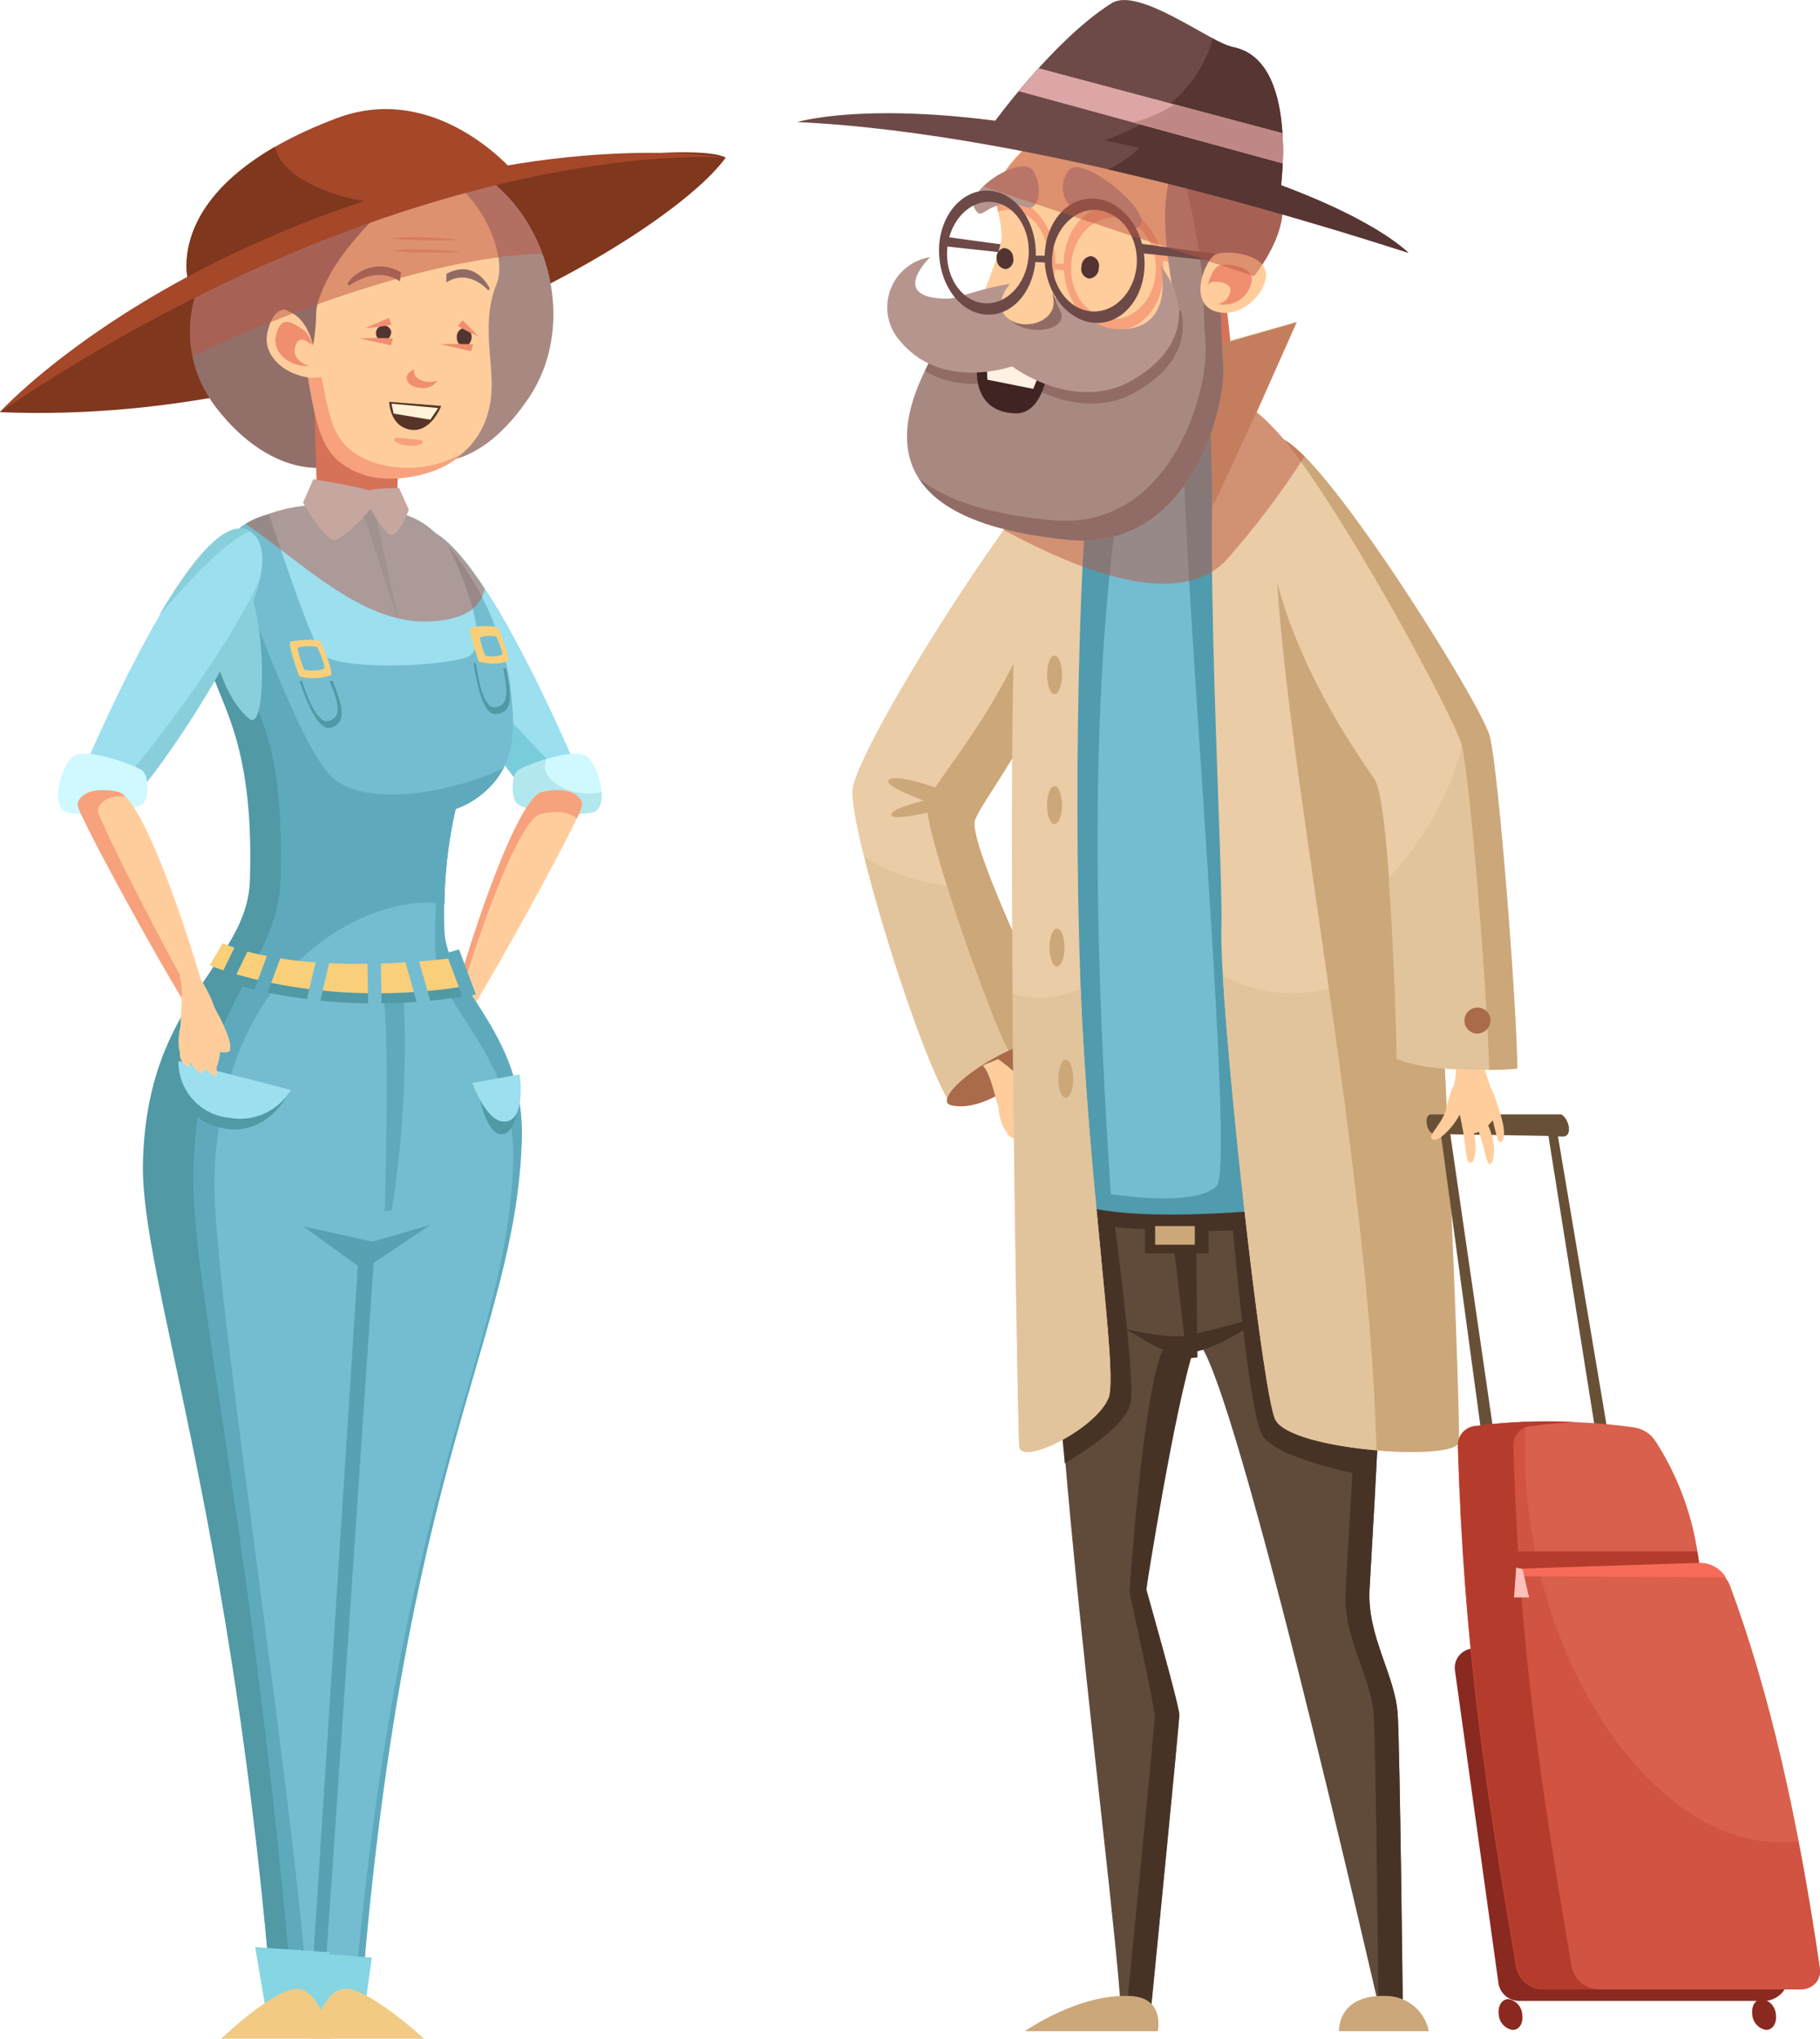 <svg xmlns="http://www.w3.org/2000/svg" width="484" height="542" viewBox="0 0 484 542" fill="none"><g clip-path="url(#clip0_8_7)"><path d="M251.26 62.933L274.283 66.076L272.516 67.787L250.927 65.437L251.26 62.933Z" fill="#6D4A47"></path><path d="M292.517 116.616C290.596 99.216 227.161 197.741 226.674 210.287C226.265 221.529 244.294 280.604 252.975 293.839C252.975 293.839 276.434 290.773 280.173 270C277.381 265.758 256.074 225.388 257.124 218.898C258.174 212.407 298.407 169.737 292.517 116.616Z" fill="#EACCA7"></path><path d="M258.533 235.94C248.447 235.887 238.563 233.115 229.927 227.917C235.407 249.993 246.727 284.13 252.975 293.814C252.975 293.814 276.434 290.748 280.173 269.974C278.38 267.24 268.981 249.687 262.784 235.71C261.324 235.812 259.941 235.94 258.533 235.94Z" fill="#E2C49C"></path><path d="M292.517 116.616C292.082 112.732 288.573 114.648 283.4 120.091C283.144 173.57 247.854 206.377 246.599 213.481C245.344 220.584 264.91 274.471 268.188 279.25C267.452 283.277 265.863 287.101 263.527 290.467C267.763 288.682 271.493 285.883 274.388 282.318C277.282 278.752 279.251 274.531 280.122 270.026C277.33 265.733 258.098 225.004 259.199 218.463C260.3 211.922 298.407 169.737 292.517 116.616Z" fill="#CCA77A"></path><path d="M252.975 293.839C247.008 292.46 264.807 276.95 284.706 274.369C284.654 274.344 266.241 296.854 252.975 293.839Z" fill="#AA6B4B"></path><path d="M261.375 283.236C265.166 287.681 264.807 299.946 270.16 299.461C274.949 299.026 280.762 292.511 265.447 281.575L261.375 283.236Z" fill="#FFCD9C"></path><path d="M271.952 288.141C263.348 288.474 265.473 296.982 266.83 299.639C268.188 302.297 275.307 303.728 277.433 302.195C279.558 300.661 275.23 288.014 271.952 288.141Z" fill="#FFCD9C"></path><path d="M273.463 294.887C274.82 295.679 278.585 298.081 279.66 297.442C280.736 296.803 279.097 294.606 278.047 293.43C275.23 290.339 272.515 287.477 270.543 288.908C268.571 290.339 265.14 289.981 273.463 294.887Z" fill="#FFCD9C"></path><path d="M276.024 295.679C274.334 296.292 273.463 297.442 273.463 298.387C273.463 299.333 274.513 298.847 276.204 298.234C277.894 297.621 280.071 297.749 279.994 296.803C279.917 295.858 277.791 295.066 276.024 295.679Z" fill="#FFCD9C"></path><path d="M274.744 301.096C275.016 301.758 275.453 302.34 276.013 302.787C276.573 303.234 277.238 303.531 277.945 303.651C279.097 303.651 278.559 302.884 277.945 301.428C277.33 299.972 277.509 298.209 276.357 298.106C275.205 298.004 274.078 299.639 274.744 301.096Z" fill="#FFCD9C"></path><path d="M270.748 300.866C271.046 301.634 271.545 302.307 272.194 302.815C272.844 303.324 273.618 303.648 274.436 303.753C275.589 303.753 274.436 302.399 274.103 300.943C273.77 299.486 273.437 298.387 272.285 298.387C271.133 298.387 270.492 299.409 270.748 300.866Z" fill="#FFCD9C"></path><path d="M267.419 300.355C267.609 301.011 267.982 301.599 268.495 302.051C269.007 302.504 269.638 302.801 270.313 302.91C271.568 303.114 270.723 302.041 270.313 300.585C269.903 299.128 269.673 298.03 268.418 297.902C267.163 297.774 267.086 298.95 267.419 300.355Z" fill="#FFCD9C"></path><path d="M371.702 455.86C371.062 445.282 363.558 435.163 364.198 422.643C364.838 410.123 371.062 314.357 366.759 306.181C362.457 298.004 294.258 291.744 283.016 307.151C271.773 322.559 296.153 500.14 298.023 533.817H306.141C306.141 533.817 313.645 458.262 313.645 455.86C313.645 453.458 304.886 422.643 304.886 422.643C304.886 422.643 311.135 359.123 317.384 356.21C325.502 352.454 366.887 534.66 366.759 533.791H373.034C373.034 533.791 372.316 466.438 371.702 455.86Z" fill="#604B3B"></path><path d="M287.651 325.165C292.619 326.57 335.439 329.381 345.145 324.475V313.693L286.268 318.369L287.651 325.165Z" fill="#473326"></path><path d="M283.169 389.094C288.291 385.849 298.97 379.334 300.609 373.278C302.248 367.222 295.488 318.369 295.488 318.369L276.562 317.449L283.169 389.094Z" fill="#473326"></path><path d="M362.252 392.212C354.799 390.525 339.536 387.101 335.823 381.787C332.109 376.472 327.858 326.749 327.858 326.749L360.741 317.116L362.252 392.212Z" fill="#473326"></path><path d="M317.589 358.305C316.052 354.932 311.698 356.21 310.853 356.619C304.604 359.506 300.353 423.256 300.353 423.256C300.353 423.256 307.089 453.918 307.089 456.243C307.089 458.568 300.174 528.323 299.636 533.817H306.064C306.064 533.817 313.568 458.262 313.568 455.86C313.568 453.458 304.809 422.643 304.809 422.643C304.809 422.643 312.415 373.942 317.589 358.305Z" fill="#473326"></path><path d="M371.702 455.86C371.062 445.282 363.558 435.163 364.198 422.643C364.838 410.123 371.062 314.357 366.759 306.181C363.865 300.764 332.954 296.19 309.163 298.209C331.751 297.391 357.642 301.632 360.382 306.564C364.762 314.766 358.513 410.532 357.821 423.026C357.13 435.521 364.71 445.665 365.325 456.243C365.888 465.952 366.477 523.392 366.554 532.897C366.655 533.214 366.732 533.539 366.785 533.868H373.059C373.059 533.868 372.316 466.438 371.702 455.86Z" fill="#473326"></path><path d="M298.688 353.195C304.579 355.597 307.985 360.426 316.359 359.608C324.733 358.791 336.847 349.388 336.847 349.388C329.614 351.717 322.262 353.662 314.823 355.213C309.547 355.801 298.688 353.195 298.688 353.195Z" fill="#473326"></path><path d="M291.62 133.403L266.523 97.095L305.603 88.816L308.83 104.351C300.046 107.315 293.387 115.364 291.62 133.403Z" fill="#CCA77A"></path><path d="M301.07 109.845L300.123 79.848L325.758 77.497L328.882 106.319L301.07 109.845Z" fill="#EF8F6F"></path><path d="M283.092 315.251C277.971 310.397 279.814 271.022 275.41 246.902C271.005 222.781 265.575 149.807 290.417 116.028C296.973 107.136 308.6 104.275 314.311 103.253C339.049 98.704 349.754 154.355 352.29 171.628C355.414 192.81 375.338 310.78 365.095 315.583C360.997 317.474 294.975 326.443 283.092 315.251Z" fill="#74BDD1"></path><path d="M352.315 171.602C349.754 154.841 339.511 101.413 316.129 103.023C316.291 104.4 315.994 105.791 315.284 106.983C310.956 115.108 329.215 309.323 323.581 315.251C317.947 321.179 295.411 317.449 295.411 317.449C286.473 185.374 296.794 138.207 301.301 107.417C297.049 109.366 293.339 112.322 290.494 116.028C265.652 149.705 271.107 222.781 275.486 246.902C279.866 271.022 276.562 312.619 281.735 317.474C293.618 328.666 362.687 319.391 366.734 317.474C376.875 312.671 355.414 192.784 352.315 171.602Z" fill="#509BAD"></path><path d="M339.178 377.469C335.541 370.621 324.196 266.321 324.811 246.902C325.425 227.483 317.998 108.337 326.065 106.37C338.665 103.227 368.577 156.374 373.571 174.004C378.565 191.634 388.707 378.158 387.938 383.269C387.17 388.379 343.557 385.824 339.178 377.469Z" fill="#EACCA7"></path><path d="M343.48 264.047C337.099 264.012 330.822 262.424 325.195 259.422C327.192 293.379 336.053 371.566 339.178 377.469C343.557 385.722 387.324 388.66 387.836 383.371C388.246 379.998 384.327 303.268 380.153 243.376C370.293 256.279 357.463 264.047 343.48 264.047Z" fill="#E2C49C"></path><path d="M376.209 175.128C373.085 164.065 355.721 138.386 343.172 122.084C327.474 138.973 363.66 289.393 366.042 385.594C377.208 386.539 387.631 385.926 387.938 383.371C388.706 378.158 381.228 192.784 376.209 175.128Z" fill="#CCA77A"></path><path d="M294.822 371.592C297.383 364.744 289.188 313.36 287.318 261.032C285.167 201.191 287.625 124.843 291.62 113.601C281.377 120.219 274.411 138.513 270.749 156.169C267.086 173.825 270.595 379.257 271.056 384.546C271.517 389.835 291.595 379.845 294.822 371.592Z" fill="#EACCA7"></path><path d="M276.459 265.299C274.02 265.258 271.598 264.879 269.263 264.174C269.699 321.997 270.825 381.71 271.056 384.546C271.517 389.835 291.544 379.845 294.822 371.592C297.383 364.821 289.367 314.536 287.395 262.795C283.971 264.4 280.242 265.254 276.459 265.299Z" fill="#E2C49C"></path><path d="M322.48 134.783L321.379 92.214L344.812 85.597L334.03 109.845L322.48 134.783Z" fill="#CCA77A"></path><path d="M337.795 118.226C340.945 102.512 393.573 185.732 396.082 195.723C398.592 205.713 403.407 269.54 403.407 284.104C403.407 284.104 382.304 285.867 371.523 281.549C371.523 276.848 369.832 213.2 365.453 207.016C348.576 183.075 331.52 149.398 337.795 118.226Z" fill="#EACCA7"></path><path d="M369.448 530.674C355.516 529.78 356.08 540 356.08 540H379.974C379.483 537.511 378.187 535.251 376.286 533.567C374.385 531.883 371.983 530.866 369.448 530.674Z" fill="#CCA77A"></path><path d="M472.271 535.58C472.214 534.575 471.815 533.619 471.139 532.871C470.464 532.123 469.553 531.627 468.557 531.466C466.842 531.466 465.689 533.306 465.996 535.58C466.049 536.58 466.443 537.531 467.115 538.275C467.786 539.02 468.693 539.511 469.684 539.668C471.426 539.668 472.578 537.828 472.271 535.58Z" fill="#892920"></path><path d="M404.815 535.58C404.759 534.578 404.364 533.626 403.694 532.878C403.023 532.13 402.118 531.633 401.127 531.466C399.411 531.466 398.259 533.306 398.566 535.58C398.623 536.578 399.019 537.527 399.69 538.271C400.36 539.014 401.265 539.507 402.254 539.668C404.072 539.668 405.148 537.828 404.815 535.58Z" fill="#892920"></path><path d="M463.435 438.28H392.445C391.667 438.211 390.882 438.321 390.152 438.601C389.423 438.882 388.767 439.325 388.235 439.897C387.704 440.469 387.311 441.155 387.086 441.903C386.861 442.65 386.811 443.439 386.939 444.208L398.515 527.429C398.757 528.716 399.447 529.876 400.465 530.704C401.482 531.532 402.76 531.974 404.072 531.951H468.609C469.584 532.011 470.56 531.852 471.466 531.488C472.372 531.124 473.186 530.564 473.848 529.847C474.51 529.13 475.004 528.275 475.294 527.344C475.583 526.413 475.662 525.43 475.523 524.465L463.435 438.28Z" fill="#892920"></path><path d="M415.468 302.143C418.337 302.348 417.363 297.519 415.212 296.267H380.537C378.616 296.267 379.154 301.173 381.484 301.556H383.175L394.955 388.43H398.31L385.684 301.556L411.781 301.99L426.557 394.843L429.963 395.048L414.316 302.118L415.468 302.143Z" fill="#685037"></path><path d="M410.526 528.911C408.834 528.902 407.196 528.317 405.883 527.253C404.569 526.189 403.66 524.71 403.304 523.06C394.904 473.72 389.398 437.616 387.759 384.521C387.695 383.19 388.155 381.887 389.04 380.89C389.925 379.892 391.165 379.279 392.497 379.18C406.355 377.458 420.379 377.544 434.215 379.436C435.459 379.571 436.656 379.986 437.717 380.65C438.777 381.314 439.672 382.209 440.335 383.269C446.666 393.132 450.611 404.329 451.86 415.974C453.635 415.988 455.367 416.53 456.831 417.531C458.296 418.533 459.427 419.948 460.08 421.596C470.683 450.162 478.212 483.66 483.949 523.187C484.065 523.891 484.022 524.613 483.823 525.298C483.623 525.983 483.272 526.615 482.796 527.148C482.284 527.679 481.666 528.099 480.983 528.38C480.3 528.661 479.566 528.799 478.827 528.783L410.526 528.911Z" fill="#D8604C"></path><path d="M473.219 489.792C443.127 489.792 413.394 451.465 406.813 404.093C405.598 395.445 405.246 386.697 405.763 377.98C401.563 378.158 397.184 378.491 392.395 379.104C391.063 379.202 389.823 379.816 388.938 380.813C388.053 381.811 387.593 383.113 387.657 384.444C389.296 437.54 394.802 473.643 403.202 522.983C403.546 524.664 404.464 526.175 405.8 527.256C407.136 528.337 408.806 528.922 410.526 528.911H478.827C479.566 528.926 480.3 528.789 480.983 528.508C481.667 528.226 482.284 527.807 482.797 527.276C483.273 526.743 483.624 526.111 483.823 525.426C484.022 524.74 484.066 524.019 483.949 523.315C482.233 511.485 480.338 500.319 478.264 489.511C476.591 489.726 474.905 489.82 473.219 489.792Z" fill="#D15342"></path><path d="M417.978 522.983C409.578 473.643 404.047 437.54 402.433 384.444C402.369 383.113 402.829 381.811 403.714 380.813C404.599 379.816 405.839 379.202 407.171 379.104C411.294 378.593 415.11 378.261 418.772 378.056C410 377.594 401.204 377.945 392.497 379.104C391.165 379.202 389.925 379.816 389.04 380.813C388.155 381.811 387.695 383.113 387.759 384.444C389.372 437.54 394.904 473.643 403.304 522.983C403.649 524.645 404.553 526.139 405.867 527.218C407.181 528.296 408.825 528.894 410.526 528.911H425.174C423.476 528.892 421.836 528.294 420.527 527.215C419.217 526.137 418.318 524.643 417.978 522.983Z" fill="#B53C2C"></path><path d="M400.461 419.322L452.193 416.025H451.86C451.86 414.799 451.553 413.624 451.373 412.448H399.77L400.461 419.322Z" fill="#B53C2C"></path><path d="M451.962 415.489L404.072 417.047V419.066L458.954 419.321C458.216 418.138 457.185 417.164 455.961 416.493C454.736 415.821 453.359 415.476 451.962 415.489Z" fill="#F76C59"></path><path d="M402.638 424.687H406.633L404.917 417.201L403.202 416.741L402.638 424.687Z" fill="#FFC1BB"></path><path d="M393.316 277.001C392.83 282.699 400.103 293.737 395.57 295.577C391.498 297.238 383.124 293.788 389.091 277.205L393.316 277.001Z" fill="#FFCD9C"></path><path d="M387.656 286.021C394.725 282.673 397.9 291.335 398.233 294.35C398.566 297.365 393.828 301.709 391.267 301.3C388.706 300.891 384.967 287.349 387.656 286.021Z" fill="#FFCD9C"></path><path d="M388.553 295.628C386.478 299.921 382.227 303.932 380.87 302.859C379.513 301.786 383.687 298.822 384.66 294.58C385.633 290.339 386.683 287.17 388.348 287.349C390.013 287.528 390.627 291.284 388.553 295.628Z" fill="#FFCD9C"></path><path d="M392.266 302.91C392.701 306.794 392.061 309.017 391.062 309.119C390.064 309.221 389.91 306.973 389.449 303.089C388.988 299.205 387.503 294.478 388.501 294.376C389.5 294.274 391.805 298.95 392.266 302.91Z" fill="#FFCD9C"></path><path d="M396.62 301.505C397.849 305.21 397.26 309.17 396.287 309.451C395.314 309.732 395.006 306.002 393.726 302.271C392.445 298.541 391.933 296.062 392.906 295.756C393.88 295.449 395.416 297.749 396.62 301.505Z" fill="#FFCD9C"></path><path d="M399.283 297.11C400.359 300.891 400.103 303.319 399.13 303.6C398.156 303.881 397.9 301.198 396.85 297.416C395.8 293.635 395.058 290.978 396.056 290.696C397.055 290.415 398.208 293.303 399.283 297.11Z" fill="#FFCD9C"></path><path d="M396.082 195.723C394.785 192.302 393.173 189.009 391.268 185.885C389.266 203.675 381.559 220.344 369.294 233.411C370.805 253.852 371.42 278.585 371.42 281.447C382.202 285.867 403.304 284.002 403.304 284.002C403.406 269.54 398.566 205.739 396.082 195.723Z" fill="#E2C49C"></path><path d="M388.707 198.073C391.114 207.681 395.647 266.806 396.031 284.436C400.436 284.436 403.509 284.104 403.509 284.104C403.509 269.54 398.669 205.739 396.185 195.723C393.829 187.035 353.852 123.029 341.354 116.769C356.643 135.013 386.684 190.382 388.707 198.073Z" fill="#CCA77A"></path><g style="mix-blend-mode:multiply" opacity="0.5"><path d="M325.886 149.143C333.634 140.45 340.673 131.154 346.937 121.343L345.529 120.091C344.333 118.904 342.99 117.874 341.534 117.025C339.329 114.341 336.876 111.868 334.209 109.64L344.837 85.75L327.192 90.86L325.784 77.778L300.174 80.129L300.481 90.145L284.834 93.466L275.435 109.87L282.836 120.576C277.103 127.01 271.766 133.785 266.856 140.864C285.756 151.11 312.902 162.48 325.886 149.143Z" fill="#BC5642"></path></g><path d="M268.777 118.328C268.777 118.328 250.414 107.085 258.994 84.319C260.402 80.614 266.677 66.229 266.369 62.217C266.062 58.206 265.345 56.698 264.807 52.712C263.808 45.353 277.868 33.472 285.295 30.406C301.019 24.069 321.584 33.217 325.758 40.294C340.279 64.823 309.726 100.544 305.501 105.757C302.965 108.848 300.661 118.251 268.777 118.328Z" fill="#FFCD9C"></path><path d="M267.957 85.673C274.462 85.827 279.763 79.72 280.557 71.671L282.938 71.825C283.476 80.589 289.443 87.717 296.614 87.871C303.785 88.024 309.752 80.767 309.419 71.62C309.419 70.854 309.265 70.138 309.188 69.397L326.449 71.237C326.654 70.624 326.885 69.985 327.064 69.372L308.651 66.817C306.832 59.994 301.685 54.91 295.666 54.782C288.598 54.629 283.015 61.374 282.862 70.113H280.634C280.634 69.934 280.634 69.78 280.634 69.602C280.634 60.48 274.82 52.968 267.829 52.789C266.832 52.782 265.84 52.919 264.884 53.198C265.037 54.424 265.217 55.395 265.396 56.315C266.292 55.993 267.235 55.82 268.187 55.804C274.206 55.804 278.943 61.86 278.764 69.295C278.585 76.73 273.642 82.786 267.598 82.76C266.346 82.737 265.111 82.462 263.967 81.953C262.824 81.444 261.794 80.71 260.94 79.796C260.607 80.589 260.3 81.33 260.043 81.994C261.052 83.1 262.271 83.996 263.629 84.627C264.988 85.259 266.459 85.615 267.957 85.673ZM296.127 57.822C302.376 57.822 307.396 63.878 307.396 71.339C307.396 78.8 302.274 84.83 296.076 84.83C289.879 84.83 284.808 78.8 284.834 71.339C284.859 63.878 289.981 57.822 296.204 57.822H296.127Z" fill="#F7A27C"></path><path d="M313.03 84.319C311.775 74.788 304.323 44.05 317.768 39.604C331.213 35.158 337.026 43.488 339.408 52.712C341.79 61.936 334.926 71.543 323.223 82.786C322.454 83.553 313.542 87.947 313.03 84.319Z" fill="#A88982"></path><path d="M340.663 51.409C338.256 42.185 331.316 33.958 317.87 38.404C315.946 39.437 314.35 40.985 313.261 42.875C317.077 52.252 320.124 73.102 320.688 84.166C321.934 83.856 323.2 83.634 324.478 83.501C336.181 72.259 343.045 60.633 340.663 51.409Z" fill="#916C66"></path><path d="M325.272 96.533C326.245 108.465 316.359 146.664 284.142 143.521C251.926 140.379 228.954 128.191 248.289 94.182C248.289 94.182 246.419 84.575 259.019 78.417C271.619 72.259 274.846 85.775 277.151 87.13C279.456 88.484 308.651 93.313 320.201 76.398C325.989 67.838 323.991 80.819 325.272 96.533Z" fill="#A88982"></path><path d="M270.159 100.442C276.511 104.913 290.186 111.327 302.581 103.917C312.646 97.938 315.975 90.196 314.08 82.428C312.487 83.608 310.769 84.61 308.958 85.418C307.345 88.561 304.041 90.988 297.536 90.528C295.736 90.282 293.999 89.701 292.414 88.816C287.319 89.136 282.207 88.574 277.304 87.155C275.947 86.338 274.206 81.202 270.39 78.493C263.731 79.183 255.715 82.505 253.334 82.505H252.975C251.291 83.931 249.978 85.742 249.148 87.785C248.319 89.827 247.998 92.04 248.212 94.233C247.367 95.74 246.624 97.197 245.933 98.628C254.153 103.636 264.167 102.205 270.159 100.442Z" fill="#916C66"></path><path d="M272.388 81.917C272.848 82.121 273.329 82.275 273.822 82.377C272.778 80.747 271.42 79.34 269.827 78.238C270.491 79.586 271.354 80.826 272.388 81.917Z" fill="#916C66"></path><path d="M325.271 96.533C323.991 80.819 325.988 67.838 320.149 76.398L319.97 76.628C320.098 80.665 320.149 85.801 320.585 91.295C321.558 103.227 311.673 141.426 279.456 138.283C264.781 136.852 252.028 133.531 244.319 127.143C250.645 137.057 265.908 141.758 284.168 143.521C316.359 146.664 326.245 108.465 325.271 96.533Z" fill="#916C66"></path><path d="M278.764 97.58L259.915 96.481C259.915 96.481 257.713 109.513 270.006 109.896C277.637 110.126 278.764 97.58 278.764 97.58Z" fill="#3F2422"></path><path d="M277.561 96.533L274.769 103.38L262.579 100.953L262.425 97.299L277.561 96.533Z" fill="#FFF1E3"></path><path d="M265.627 94.335C267.24 96.89 285.5 110.458 301.48 100.876C315.36 92.623 316.487 81.023 308.702 70.7C308.702 70.7 313.03 88.74 296.307 87.462C288.829 86.874 278.585 75.248 271.312 75.632C264.039 76.015 261.58 88.101 265.627 94.335Z" fill="#B7958F"></path><path d="M274.257 95.204C271.978 97.095 251.336 104.888 239.505 90.835C237.85 89.032 236.715 86.816 236.222 84.422C235.729 82.028 235.897 79.545 236.706 77.237C237.515 74.93 238.936 72.885 240.818 71.32C242.7 69.755 244.972 68.728 247.393 68.35C247.393 68.35 235.791 79.413 252.105 79.413C255.306 79.413 268.802 73.383 275.333 75.938C281.863 78.493 279.942 90.477 274.257 95.204Z" fill="#B7958F"></path><path d="M281.735 82.224C284.834 87.334 275.102 89.583 269.673 85.903C264.244 82.224 270.364 76.194 275.128 74.967C279.891 73.741 280.122 79.516 281.735 82.224Z" fill="#916C66"></path><path d="M323.223 82.786C329.779 84.83 336.668 78.34 336.668 72.949C336.668 67.558 326.424 66.408 323.479 67.558C320.534 68.707 315.77 80.435 323.223 82.786Z" fill="#FFCD9C"></path><path d="M323.914 80.87C324.946 81.082 326.01 81.077 327.04 80.853C328.069 80.63 329.04 80.193 329.889 79.572C330.739 78.951 331.449 78.159 331.972 77.246C332.496 76.335 332.821 75.323 332.929 74.278C332.929 70.649 326.091 69.883 324.093 70.649C322.096 71.416 318.92 79.209 323.914 80.87Z" fill="#EF8F6F"></path><path d="M322.121 80.895C322.708 81.012 323.313 81.006 323.897 80.877C324.481 80.748 325.031 80.498 325.513 80.145C325.995 79.791 326.398 79.341 326.696 78.824C326.994 78.306 327.18 77.733 327.243 77.139C327.243 75.07 323.325 74.584 322.121 75.07C320.918 75.555 319.304 80.001 322.121 80.895Z" fill="#FFCD9C"></path><path d="M280.096 79.209C281.376 85.827 271.312 88.561 267.291 83.885C263.27 79.209 271.158 71.543 276.024 69.985C280.89 68.426 279.43 75.759 280.096 79.209Z" fill="#FFCD9C"></path><path d="M286.268 55.267C283.22 55.267 280.941 49.339 284.296 45.175C287.651 41.01 306.218 55.804 303.17 59.79C300.123 63.776 299.995 55.37 286.268 55.267Z" fill="#B7958F"></path><path d="M273.232 55.191C275.793 55.957 277.689 50.668 274.923 45.635C272.157 40.601 256.612 50.489 259.096 55.267C261.58 60.045 261.887 51.69 273.232 55.191Z" fill="#B7958F"></path><path d="M290.622 52.789C297.997 52.917 304.144 60.454 304.374 69.602C304.605 78.749 298.817 86.005 291.569 85.852C284.322 85.699 278.022 78.187 277.817 69.014C277.612 59.841 283.272 52.61 290.622 52.789ZM279.763 69.32C279.763 76.781 284.885 82.837 291.006 82.812C297.127 82.786 302.3 76.756 302.325 69.295C302.351 61.834 297.203 55.804 291.057 55.804C284.911 55.804 279.789 61.86 279.763 69.32Z" fill="#6D4A47"></path><path d="M287.6 70.93C287.578 70.219 287.832 69.528 288.309 68.999C288.786 68.471 289.45 68.146 290.161 68.094C290.508 68.154 290.84 68.284 291.135 68.478C291.429 68.672 291.681 68.924 291.873 69.219C292.065 69.514 292.195 69.846 292.252 70.193C292.31 70.54 292.296 70.895 292.209 71.237C292.231 71.948 291.977 72.64 291.5 73.168C291.023 73.697 290.359 74.021 289.648 74.073C289.301 74.013 288.969 73.883 288.675 73.689C288.38 73.495 288.128 73.243 287.936 72.948C287.744 72.653 287.615 72.322 287.557 71.974C287.499 71.627 287.513 71.272 287.6 70.93Z" fill="#543432"></path><path d="M265.063 68.988C264.914 68.345 265.02 67.67 265.359 67.103C265.698 66.536 266.243 66.122 266.881 65.948C267.561 65.948 268.212 66.217 268.692 66.696C269.172 67.175 269.442 67.825 269.442 68.503C269.592 69.146 269.486 69.822 269.147 70.388C268.808 70.955 268.262 71.369 267.624 71.543C266.945 71.543 266.293 71.274 265.813 70.795C265.333 70.316 265.063 69.666 265.063 68.988Z" fill="#543432"></path><path d="M262.656 50.668C269.75 50.821 275.461 58.334 275.461 67.455C275.461 76.577 269.801 83.834 262.656 83.655C255.511 83.476 249.851 75.989 249.723 66.842C249.595 57.695 255.537 50.489 262.656 50.668ZM251.849 67.149C251.695 74.584 256.433 80.64 262.426 80.64C268.418 80.64 273.438 74.61 273.591 67.174C273.745 59.739 269.033 53.658 263.015 53.658C256.996 53.658 252.002 59.688 251.849 67.149Z" fill="#6D4A47"></path><path d="M278.098 67.992L274.283 67.966L274.18 69.576L277.996 69.806L278.098 67.992Z" fill="#6D4A47"></path><path d="M302.658 64.696L323.069 67.481L321.43 69.218L302.3 67.174L302.658 64.696Z" fill="#6D4A47"></path><g style="mix-blend-mode:multiply" opacity="0.5"><path d="M340.663 51.409C340.35 50.222 339.948 49.06 339.459 47.934L280.122 33.395C275.151 36.654 270.813 40.783 267.317 45.583C265.164 46.605 263.192 47.968 261.478 49.62L333.518 73.46C339.383 65.564 342.353 57.899 340.663 51.409Z" fill="#BC5642"></path></g><path d="M263.834 33.217C263.834 33.217 280.199 10.502 295.641 0.843C302.812 -3.654 322.122 11.421 327.884 12.52C345.81 15.97 340.432 51.256 340.432 51.256L263.834 33.217Z" fill="#6D4A47"></path><path d="M327.884 12.52C325.974 11.991 324.14 11.218 322.429 10.22C319.151 23.788 305.654 34.801 287.779 39.017L340.432 51.358C340.432 51.358 345.759 15.97 327.884 12.52Z" fill="#563533"></path><path d="M256.305 216.521C249.825 214.4 233.41 209.009 236.636 207.144C239.863 205.279 259.275 213.225 259.275 213.225L256.305 216.521Z" fill="#CCA77A"></path><path d="M253.872 214.349C248.75 215.601 235.945 218.795 237.123 216.317C238.301 213.838 254.281 211.053 254.281 211.053L253.872 214.349Z" fill="#CCA77A"></path><path d="M311.468 325.727L315.617 361.167L318.434 360.886L318.075 325.983L311.468 325.727Z" fill="#473326"></path><path d="M321.405 325.242H304.477V333.214H321.405V325.242Z" fill="#473326"></path><path d="M317.742 325.957H307.191V330.914H317.742V325.957Z" fill="#CCA77A"></path><path d="M285.423 286.838C285.423 284.079 284.526 281.728 283.425 281.728C282.324 281.728 281.428 283.951 281.428 286.838C281.428 289.726 282.324 291.821 283.425 291.821C284.526 291.821 285.423 289.598 285.423 286.838Z" fill="#CCA77A"></path><path d="M282.427 214.094C282.427 211.334 281.53 208.984 280.429 208.984C279.328 208.984 278.432 211.232 278.432 214.094C278.432 216.956 279.328 219.076 280.429 219.076C281.53 219.076 282.427 216.853 282.427 214.094Z" fill="#CCA77A"></path><path d="M283.092 251.859C283.092 249.099 282.196 246.876 281.095 246.876C279.994 246.876 279.097 249.099 279.097 251.859C279.097 254.618 279.994 256.969 281.095 256.969C282.196 256.969 283.092 254.618 283.092 251.859Z" fill="#CCA77A"></path><path d="M282.427 179.421C282.427 176.661 281.53 174.311 280.429 174.311C279.328 174.311 278.457 176.534 278.457 179.421C278.457 182.308 279.328 184.531 280.429 184.531C281.53 184.531 282.427 182.18 282.427 179.421Z" fill="#CCA77A"></path><path d="M341.021 35.414L276.203 18.141C274.257 20.288 272.516 22.357 270.928 24.248L341.098 43.437C341.21 40.763 341.184 38.085 341.021 35.414Z" fill="#DDA6A6"></path><path d="M341.021 35.414L312.364 27.749C308.972 29.889 305.278 31.508 301.403 32.552L341.098 43.437C341.21 40.763 341.184 38.085 341.021 35.414Z" fill="#BF8886"></path><path d="M374.57 67.2C361.842 63.188 277.689 35.491 212 32.45C212 32.45 237.097 24.785 293.131 37.126C357.027 51.102 374.57 67.2 374.57 67.2Z" fill="#6D4A47"></path><path d="M303.99 38.327C301.351 41.168 298.163 43.445 294.617 45.021C333.979 54.015 366.99 64.849 374.57 67.225C374.57 67.2 359.921 51.665 303.99 38.327Z" fill="#563533"></path><path d="M300.917 530.674C287.011 529.78 272.567 540 272.567 540H307.883C307.883 540 309.88 531.262 300.917 530.674Z" fill="#CCA77A"></path><path d="M396.389 271.073C396.34 270.399 396.094 269.754 395.682 269.217C395.27 268.68 394.711 268.275 394.072 268.051C393.432 267.826 392.742 267.793 392.084 267.954C391.426 268.116 390.829 268.465 390.367 268.96C389.906 269.455 389.599 270.073 389.484 270.739C389.369 271.405 389.451 272.091 389.72 272.711C389.99 273.331 390.435 273.859 391.001 274.231C391.567 274.603 392.229 274.802 392.907 274.804C393.862 274.764 394.764 274.35 395.415 273.652C396.067 272.953 396.417 272.027 396.389 271.073Z" fill="#AA6B4B"></path></g><g clip-path="url(#clip1_8_7)"><path d="M193 41.899C177.964 62.702 93.326 113.522 -0.072 109.57C-0.072 109.57 45.589 70.291 92.023 56.228C138.457 42.166 185.977 37.947 193 41.899Z" fill="#7F371D"></path><path d="M112.44 40.784L107.131 111.946C91.709 131.343 71.533 126.494 57.56 108.479C35.115 79.359 69.723 36.928 112.44 40.784Z" fill="#936F69"></path><path d="M105.441 137.938L106.117 115.825L83.407 100.866L84.397 134.034C99.553 145.891 104.742 145.988 105.441 137.938Z" fill="#EF8F6F"></path><path d="M142.536 212.98C137.323 209.634 94.654 152.364 108.965 141.526C123.277 130.688 154.675 207.452 154.675 207.452C154.675 207.452 147.821 216.374 142.536 212.98Z" fill="#9CDFEF"></path><path d="M108.965 141.526C109.159 141.381 109.376 141.308 109.569 141.187C99.553 154.934 146.59 204.76 151.972 207.427C152.667 207.777 153.441 207.936 154.217 207.888C152.745 209.682 146.977 215.914 142.464 212.98C137.323 209.634 94.654 152.292 108.965 141.526Z" fill="#79CDDB"></path><path d="M137.033 213.028C136.116 211.307 135.802 205.754 138.216 204.518C140.629 203.281 153.492 198.092 156.557 201.511C159.623 204.93 162.132 215.113 157.378 216.059C152.624 217.004 138.578 215.986 137.033 213.028Z" fill="#CFF8FF"></path><path d="M138.216 204.518C140.573 203.462 142.991 202.547 145.456 201.778C145.21 202.183 145.03 202.625 144.925 203.087C144.346 206.336 148.304 209.779 153.758 210.749C155.816 211.129 157.93 211.063 159.96 210.555C160.178 213.295 159.502 215.622 157.354 216.035C152.527 216.956 138.553 216.035 137.009 213.028C136.116 211.307 135.802 205.681 138.216 204.518Z" fill="#B2E7ED"></path><path d="M119.295 271.825C123.011 255.338 137.202 212.131 144.129 210.555C151.055 208.979 154.675 211.404 154.844 213.949C155.013 216.495 123.904 273.013 121.684 273.546C119.464 274.08 118.426 275.632 119.295 271.825Z" fill="#FFCD9C"></path><path d="M143.815 216.398C137.323 217.902 124.508 255.823 119.826 274.201C118.981 274.492 118.74 274.201 119.295 271.776C123.011 255.338 137.202 212.131 144.129 210.555C151.055 208.979 154.675 211.404 154.844 213.949C154.507 215.234 154.012 216.472 153.372 217.635C151.803 216.156 148.642 215.307 143.815 216.398Z" fill="#F7A27C"></path><path d="M67.382 138.762C75.394 132.822 99.939 132.167 111.378 138.374C122.818 144.581 132.423 166.888 133.606 178.768C134.113 183.763 131.699 186.77 128.562 191.352C117.927 197.149 106.004 200.143 93.905 200.057C84.54 200.07 75.259 198.284 66.561 194.795C64.776 182.915 62.048 176.465 60.842 169.24C58.935 157.893 57.849 145.891 67.382 138.762Z" fill="#9CDFEF"></path><path d="M99.649 135.513L106.214 166.015L96.15 135.271L99.649 135.513Z" fill="#89CFDB"></path><path d="M67.696 233.928C68.951 194.504 61.107 185 58.959 172.319C56.98 160.535 54.591 147.055 64.583 139.684C66.702 138.266 69.068 137.263 71.557 136.726C75.805 149.697 83.045 171.01 85.627 173.871C89.368 178.017 115.095 177.556 123.976 174.792C129.938 172.925 125.787 158.62 119.15 145.066C127.836 155.503 133.534 168.117 135.633 181.557C136.623 191.546 139.688 207.452 121.153 215.089C118.823 225.515 117.825 236.197 118.184 246.876C118.377 262.612 139.905 274.007 138.771 303.563C136.888 355.935 106.962 387.964 95.74 536.157H72.668C62.097 402.148 40.955 339.351 41.511 309.116C42.428 264.77 66.972 256.914 67.696 233.928Z" fill="#74BDD1"></path><path d="M107.3 263.824C108.272 283.18 107.229 302.585 104.187 321.724L102.304 322.039C102.304 322.039 103.873 272.14 101.677 263.509L107.3 263.824Z" fill="#5EAABC"></path><path d="M63.931 248.112C60.673 258.587 52.564 266.758 46.506 280.117C51.599 266.006 59.346 257.447 63.931 248.112Z" fill="#5EAABC"></path><path d="M136.454 309.334C137.492 279.778 116.061 268.382 115.771 252.646C115.418 241.974 116.424 231.3 118.764 220.884C119.222 220.69 119.584 220.472 120.019 220.278C118.529 229.085 117.89 238.017 118.112 246.948C118.305 262.684 139.833 274.08 138.698 303.636C136.816 356.008 106.89 388.037 95.667 536.229H93.809C105.466 392.959 134.62 361.002 136.454 309.334Z" fill="#5EAABC"></path><path d="M67.696 233.928C68.951 194.504 61.108 185 58.96 172.319C57.319 162.62 55.436 151.758 60.408 144.12C67.044 163.057 79.425 196.468 87.341 205.609C96.198 215.792 121.805 210.191 133.968 204.13C131.221 209.254 126.668 213.162 121.201 215.089C119.265 223.396 118.253 231.894 118.185 240.426C101.629 236.91 59.201 253.349 57.029 312.801C56.063 339.011 78.532 478.135 82.273 536.156H72.62C62.097 402.148 40.956 339.35 41.511 309.116C42.428 264.769 66.972 256.914 67.696 233.928Z" fill="#5EAABC"></path><path d="M66.465 233.928C67.696 194.504 57.125 186.309 55.001 173.628C53.191 162.863 55.001 149.6 62.242 141.938C62.628 153.934 63.619 165.903 65.21 177.798C67.358 190.455 75.805 194.771 74.574 234.171C73.826 257.132 52.322 267.461 51.405 311.758C50.802 341.339 67.406 407.434 78.218 536.326H72.619C62.024 402.318 37.383 339.472 38.011 309.285C39 264.988 65.717 256.914 66.465 233.928Z" fill="#5099A5"></path><path d="M66.296 191.11C70.568 194.601 70.882 169.288 66.755 158.183C60.045 140.144 58.428 152.631 56.932 157.383C53.988 166.815 58.453 184.709 66.296 191.11Z" fill="#89CFDB"></path><path d="M85.628 536.156C87.896 506.188 99.626 331.786 99.626 331.786L95.402 332.731L82.321 536.156H85.628Z" fill="#56A1B2"></path><path d="M114.347 325.676L96.633 337.605L80.632 326.039L99.046 330.113L114.347 325.676Z" fill="#56A1B2"></path><path d="M88.596 143.515C90.817 144.363 101.291 133.21 100.663 131.585C100.036 129.961 83.359 127.439 83.359 127.439L80.56 133.671C80.56 133.671 85.555 142.375 88.596 143.515Z" fill="#CFF8FF"></path><path d="M104.332 142.302C102.763 142.811 96.392 132.604 96.898 131.125C97.405 129.646 106.118 129.743 106.118 129.743L108.724 135.513C108.724 135.513 106.504 141.599 104.332 142.302Z" fill="#CFF8FF"></path><path d="M85.193 170.476C85.193 170.476 88.934 178.599 87.969 179.544C85.276 180.425 82.393 180.534 79.642 179.859C79.305 179.229 76.384 170.937 77.229 170.622C78.074 170.306 83.721 169.627 85.193 170.476Z" fill="#F9CF7A"></path><path d="M84.397 172.052C84.397 172.052 86.81 177.216 86.158 177.823C84.45 178.388 82.618 178.455 80.873 178.017C80.656 177.604 78.773 172.343 79.304 172.149C80.967 171.687 82.718 171.654 84.397 172.052Z" fill="#74BDD1"></path><path d="M132.52 167.009C132.52 167.009 135.947 174.962 134.934 175.859C132.457 176.622 129.808 176.622 127.331 175.859C127.042 175.228 124.363 167.154 125.111 166.863C125.859 166.572 131.193 166.039 132.52 167.009Z" fill="#F9CF7A"></path><path d="M131.989 169.264C131.989 169.264 133.992 173.604 133.461 174.113C132.026 174.588 130.487 174.647 129.021 174.283C128.852 173.943 127.283 169.433 127.717 169.433C129.105 169.021 130.573 168.963 131.989 169.264Z" fill="#74BDD1"></path><path d="M33.088 212.98C38.325 209.634 81.091 152.364 66.876 141.526C52.66 130.688 21.021 207.452 21.021 207.452C21.021 207.452 27.778 216.374 33.088 212.98Z" fill="#9CDFEF"></path><path d="M42.283 163.639C50.826 149.091 60.07 137.429 66.417 141.284C60.625 143.539 51.43 152.946 42.283 163.639Z" fill="#89CFDB"></path><path d="M68.927 154.328C64.1 174.937 38.276 210.749 34.174 213.367C33.164 213.8 32.075 214.015 30.978 213.998C29.88 213.982 28.799 213.734 27.802 213.271C36.853 203.984 60.818 172.707 68.927 154.328Z" fill="#89CFDB"></path><path d="M38.542 213.028C39.435 211.307 39.773 205.754 37.359 204.518C34.946 203.281 22.034 198.092 18.945 201.511C15.856 204.93 13.346 215.113 18.125 216.059C22.903 217.004 37.046 215.986 38.542 213.028Z" fill="#CFF8FF"></path><path d="M56.401 271.825C52.685 255.338 38.446 212.131 31.495 210.555C24.544 208.979 20.924 211.404 20.755 213.949C20.586 216.495 51.792 273.013 53.988 273.546C56.184 274.08 57.246 275.632 56.401 271.825Z" fill="#FFCD9C"></path><path d="M80.294 181.023C81.404 184.49 84.252 192.346 87.148 191.716C91.975 190.697 88.982 184.733 87.679 181.023H88.475C90.044 185.436 93.302 192.322 87.727 193.51C84.397 194.213 81.042 185.266 79.667 181.023H80.294Z" fill="#5099A5"></path><path d="M126.583 176.344C127.066 179.956 128.538 188.176 131.41 188.055C136.237 187.861 134.427 181.46 133.823 177.604L134.596 177.726C135.392 182.357 137.468 189.679 131.7 189.849C128.297 189.994 126.559 180.611 125.931 176.198L126.583 176.344Z" fill="#5099A5"></path><path d="M121.491 257.108C121.491 257.108 82.201 262.975 58.742 253.422L55.436 259.338C55.436 259.338 84.397 271.679 125.28 264.575L121.491 257.108Z" fill="#5099A5"></path><path d="M121.949 254.489C121.949 254.489 82.659 260.332 59.201 250.779L55.774 256.647C55.774 256.647 84.735 268.964 125.618 261.884L121.949 254.489Z" fill="#F9CF7A"></path><path d="M71.581 252.501L75.105 253.228L70.978 264.381L67.454 263.654L71.581 252.501Z" fill="#5EAABC"></path><path d="M84.252 254.465L87.824 254.756L84.879 267.339L81.283 267.048L84.252 254.465Z" fill="#74BDD1"></path><path d="M97.695 253.883L101.267 253.762L101.484 267.8L97.912 267.921L97.695 253.883Z" fill="#74BDD1"></path><path d="M107.517 254.756L110.92 253.737L114.757 267.242L111.33 268.261L107.517 254.756Z" fill="#74BDD1"></path><path d="M118.643 253.398L122.07 252.404L126.535 264.333L123.132 265.351L118.643 253.398Z" fill="#5EAABC"></path><path d="M62.966 250.658L66.296 251.967L62.001 260.817L58.67 259.484L62.966 250.658Z" fill="#5099A5"></path><path d="M76.505 291.004L47.737 283.924C47.737 283.924 45.637 297.55 59.659 300.023C71.075 302.011 76.505 291.004 76.505 291.004Z" fill="#5099A5"></path><path d="M77.374 289.767L47.447 282.081C47.398 285.822 48.746 289.446 51.226 292.238C53.706 295.03 57.136 296.787 60.842 297.162C64.019 297.771 67.306 297.389 70.261 296.067C73.216 294.745 75.698 292.547 77.374 289.767Z" fill="#9CDFEF"></path><path d="M127.404 291.149L137.926 288.943C137.926 288.943 138.24 301.672 133.292 301.551C129.262 301.454 127.404 291.149 127.404 291.149Z" fill="#5099A5"></path><path d="M125.642 287.9L138.216 285.645C138.216 285.645 140.074 298.278 134.041 298.181C129.141 298.132 125.642 287.9 125.642 287.9Z" fill="#9CDFEF"></path><path d="M96.802 535.526L98.877 520.445L82.877 519.208L85.386 535.841L96.802 535.526Z" fill="#86D5E2"></path><path d="M85.072 535.502L87.655 519.014L67.865 517.657L70.93 535.841L85.072 535.502Z" fill="#86D5E2"></path><path d="M112.754 542H82.828C82.828 542 85.242 529.368 91.492 528.761C97.743 528.155 112.754 542 112.754 542Z" fill="#F2CA83"></path><path d="M58.815 542H87.775C87.775 542 85.362 529.368 79.353 528.761C73.343 528.155 58.815 542 58.815 542Z" fill="#F2CA83"></path><path d="M31.495 210.555C32.169 210.777 32.776 211.17 33.257 211.694C28.744 211.452 26.306 213.343 26.017 215.38C25.727 217.417 50.151 264.891 56.474 274.177C56.184 274.613 55.267 273.886 53.867 273.546C51.671 273.013 20.442 216.544 20.635 213.949C20.828 211.355 24.52 208.979 31.495 210.555Z" fill="#F7A27C"></path><g style="mix-blend-mode:multiply" opacity="0.5"><path d="M113.551 165.239C95.74 165.7 79.305 148.558 65.283 139.296C66.985 138.231 68.83 137.414 70.761 136.871C74.091 135.609 77.572 134.794 81.115 134.447L80.608 133.622L83.287 127.439H84.18L83.383 100.769L99.143 111.17C101.291 113.862 103.704 116.456 105.997 119.026L105.683 129.743H106.118L108.724 135.513C108.724 135.513 108.483 136.144 108.097 136.968C109.185 137.375 110.248 137.844 111.282 138.374C112.929 139.312 114.453 140.453 115.819 141.769C119.85 144.193 124.363 149.649 128.876 156.535C127.983 161.408 123.639 164.972 113.551 165.239Z" fill="#BC5642"></path></g><path d="M88.427 44.469L98.226 111.025C111.475 130.422 128.828 123.584 140.822 105.472C160.105 76.353 133.341 25.072 88.427 44.469Z" fill="#A88982"></path><path d="M132.158 75.213C134.571 69.079 130.227 52.422 113.044 42.845C99.818 42.99 80.994 53.44 78.605 64.351C75.974 74.752 80.873 93.98 81.38 96.889C84.517 115.51 85.483 121.135 96.271 125.184C107.445 129.355 129.093 125.184 130.662 104.624C131.313 95.992 127.838 85.615 132.158 75.213Z" fill="#FFCD9C"></path><path d="M78.604 64.351C78.821 63.43 79.136 62.536 79.546 61.684C78.749 73.079 84.131 92.064 84.59 94.707C87.727 113.328 88.668 118.953 99.48 123.002C103.344 124.228 107.417 124.645 111.447 124.228C115.478 123.811 119.38 122.568 122.915 120.578C116.833 126.736 103.607 128.773 96.367 126.106C85.555 122.081 84.445 115.51 81.308 97.01C80.873 93.98 75.974 74.752 78.604 64.351Z" fill="#F7A27C"></path><path d="M87.944 99.314C81.79 102.975 68.927 97.059 71.171 88.112C73.416 79.165 77.953 82.535 82.514 85.542C87.076 88.549 87.944 99.314 87.944 99.314Z" fill="#FFCD9C"></path><path d="M84.131 96.574C80.222 98.999 72.064 95.119 73.368 89.3C74.671 83.481 77.688 85.712 80.608 87.651C83.528 89.591 84.131 96.574 84.131 96.574Z" fill="#EF8F6F"></path><path d="M85 96.889C82.587 98.344 77.615 96.016 78.436 92.525C79.256 89.034 81.018 90.343 82.804 91.531C84.59 92.719 85 96.889 85 96.889Z" fill="#FFCD9C"></path><path d="M83.263 91.797C84.735 83.481 83.263 83.336 85.242 78.365C92.868 57.877 121.443 42.529 112.513 41.705C65.983 37.316 73.15 81.299 76.602 82.754C76.988 82.923 81.284 83.99 83.263 91.797Z" fill="#916C66"></path><path d="M92.385 75.334C93.95 73.121 96.296 71.588 98.944 71.047C101.593 70.507 104.348 71 106.648 72.425L106.335 74.85C106.335 74.85 101.098 70.291 92.82 75.965L92.385 75.334Z" fill="#916C66"></path><path d="M130.251 76.716C128.755 73.71 124.87 69.443 118.715 72.813V75.116C118.715 75.116 123.808 71.019 129.889 77.226L130.251 76.716Z" fill="#916C66"></path><path d="M103.511 106.83L117.34 107.921C117.34 107.921 114.613 115.195 109.086 114.225C103.559 113.255 103.511 106.83 103.511 106.83Z" fill="#563528"></path><path d="M112.465 117.498C112.465 116.771 110.679 116.844 108.603 116.65C106.528 116.456 104.911 116.044 104.814 116.795C104.718 117.547 106.359 118.274 108.483 118.493C110.607 118.711 112.368 118.25 112.465 117.498Z" fill="#F7A27C"></path><path d="M104.114 107.315L104.67 109.958L114.42 111.582L116.543 108.479L104.114 107.315Z" fill="#FFF2D7"></path><path d="M104.042 88.209C103.973 87.828 103.799 87.474 103.539 87.187C103.28 86.901 102.945 86.694 102.573 86.59C102.202 86.486 101.809 86.49 101.439 86.6C101.069 86.71 100.738 86.923 100.483 87.214C100.228 87.505 100.06 87.862 99.999 88.244C99.936 88.627 99.983 89.019 100.133 89.376C100.283 89.733 100.53 90.04 100.845 90.263C101.161 90.485 101.533 90.614 101.918 90.634C102.507 90.562 103.049 90.276 103.44 89.828C103.832 89.381 104.046 88.805 104.042 88.209Z" fill="#543432"></path><path d="M104.524 89.979C101.534 89.828 98.537 89.828 95.546 89.979L103.945 91.797L104.524 89.979Z" fill="#EF8F6F"></path><path d="M125.425 89.761C125.472 89.173 125.305 88.587 124.954 88.114C124.603 87.641 124.093 87.313 123.518 87.191C122.931 87.246 122.389 87.532 122.009 87.985C121.63 88.439 121.444 89.025 121.491 89.615C121.434 90.197 121.588 90.78 121.925 91.257C122.262 91.734 122.759 92.072 123.325 92.21C124.387 92.21 125.28 91.143 125.425 89.761Z" fill="#543432"></path><path d="M125.811 91.531C125.811 91.531 119.078 91.288 117.195 91.531L125.28 93.374L125.811 91.531Z" fill="#EF8F6F"></path><path d="M121.78 86.682C123.519 87.724 125.334 88.632 127.21 89.397L123.011 85.13L121.78 86.682Z" fill="#EF8F6F"></path><path d="M104.066 86.342C101.738 86.789 99.384 87.089 97.019 87.239L103.438 84.524L104.066 86.342Z" fill="#EF8F6F"></path><path d="M104.114 63.236C110.281 62.881 116.467 63.068 122.601 63.793C122.601 63.793 107.155 64.254 104.114 63.236Z" fill="#F7A27C"></path><path d="M104.259 66.485C110.434 66.143 116.627 66.329 122.77 67.042C122.77 67.042 107.324 67.527 104.259 66.485Z" fill="#F7A27C"></path><path d="M110.292 98.174C110.192 98.388 110.127 98.618 110.099 98.853C110.099 100.332 111.982 101.544 114.299 101.544C114.982 101.54 115.66 101.417 116.302 101.181C115.888 101.851 115.296 102.393 114.592 102.744C113.889 103.095 113.102 103.242 112.32 103.169C109.906 103.169 108.12 101.957 108.12 100.478C108.12 99.484 109.013 98.635 110.292 98.174Z" fill="#EF8F6F"></path><g style="mix-blend-mode:multiply" opacity="0.5"><path d="M99.481 41.123C121.587 36.759 137.902 50.215 144.225 67.454C123.47 67.915 89.682 76.644 51.188 94.683C46.386 70.994 69.241 44.857 99.481 41.123Z" fill="#BC5642"></path></g><path d="M136.309 45.342C136.309 45.342 115.94 21.484 89.537 31.425C41.438 49.536 50.223 75.528 50.223 75.528C77.309 61.324 106.308 51.155 136.309 45.342Z" fill="#A54729"></path><path d="M73.126 39.038C74.478 46.312 85.893 52.204 101.291 54.289C83.699 59.901 66.615 67.007 50.223 75.528C50.223 75.528 43.683 56.035 73.126 39.038Z" fill="#7F371D"></path><path d="M193 41.899C178.52 40.905 100.687 41.899 -0.072 109.57C-0.072 109.57 27.271 79.481 84.686 57.756C147.556 33.971 193 41.899 193 41.899Z" fill="#A54729"></path><path d="M47.713 259.338C49.861 265.23 45.444 278.735 50.754 279.559C55.581 280.311 63.255 274.71 52.178 258.514L47.713 259.338Z" fill="#FFCD9C"></path><path d="M56.233 267.388C47.882 265.545 47.086 275.51 47.593 278.808C48.099 282.105 54.35 285.524 56.86 284.457C59.37 283.39 59.442 268.091 56.233 267.388Z" fill="#FFCD9C"></path><path d="M55.436 275.268C56.474 276.48 59.273 280.117 60.577 279.584C61.88 279.05 60.987 276.31 60.359 274.734C58.694 270.613 57.029 266.757 54.64 267.824C52.25 268.891 49.065 267.679 55.436 275.268Z" fill="#FFCD9C"></path><path d="M57.681 276.795C56.955 276.833 56.255 277.082 55.668 277.513C55.081 277.944 54.631 278.537 54.374 279.22C54.133 280.287 55.219 279.996 57.053 279.778C58.887 279.559 60.914 280.238 61.18 279.172C61.446 278.105 59.515 276.577 57.681 276.795Z" fill="#FFCD9C"></path><path d="M54.615 282.445C54.637 283.189 54.86 283.914 55.26 284.542C55.659 285.169 56.22 285.676 56.884 286.009C57.946 286.421 57.704 285.306 57.559 283.584C57.415 281.863 58.187 279.947 57.125 279.511C56.063 279.075 54.47 280.651 54.615 282.445Z" fill="#FFCD9C"></path><path d="M50.826 281.16C50.829 282.024 51.072 282.87 51.528 283.603C51.985 284.336 52.636 284.926 53.409 285.306C54.543 285.645 53.795 283.778 54.036 282.105C54.278 280.432 54.229 279.244 53.119 278.905C52.009 278.565 51.092 279.487 50.826 281.16Z" fill="#FFCD9C"></path><path d="M47.834 279.729C47.742 280.466 47.873 281.213 48.208 281.874C48.544 282.536 49.069 283.081 49.716 283.439C50.851 283.972 50.392 282.566 50.561 280.869C50.73 279.172 50.778 277.959 49.644 277.426C48.51 276.892 48.003 278.032 47.834 279.729Z" fill="#FFCD9C"></path></g><defs><clipPath id="clip0_8_7"><rect width="272" height="540" fill="white" transform="translate(212)"></rect></clipPath><clipPath id="clip1_8_7"><rect width="193" height="513" fill="white" transform="matrix(-1 0 0 1 193 29)"></rect></clipPath></defs></svg>